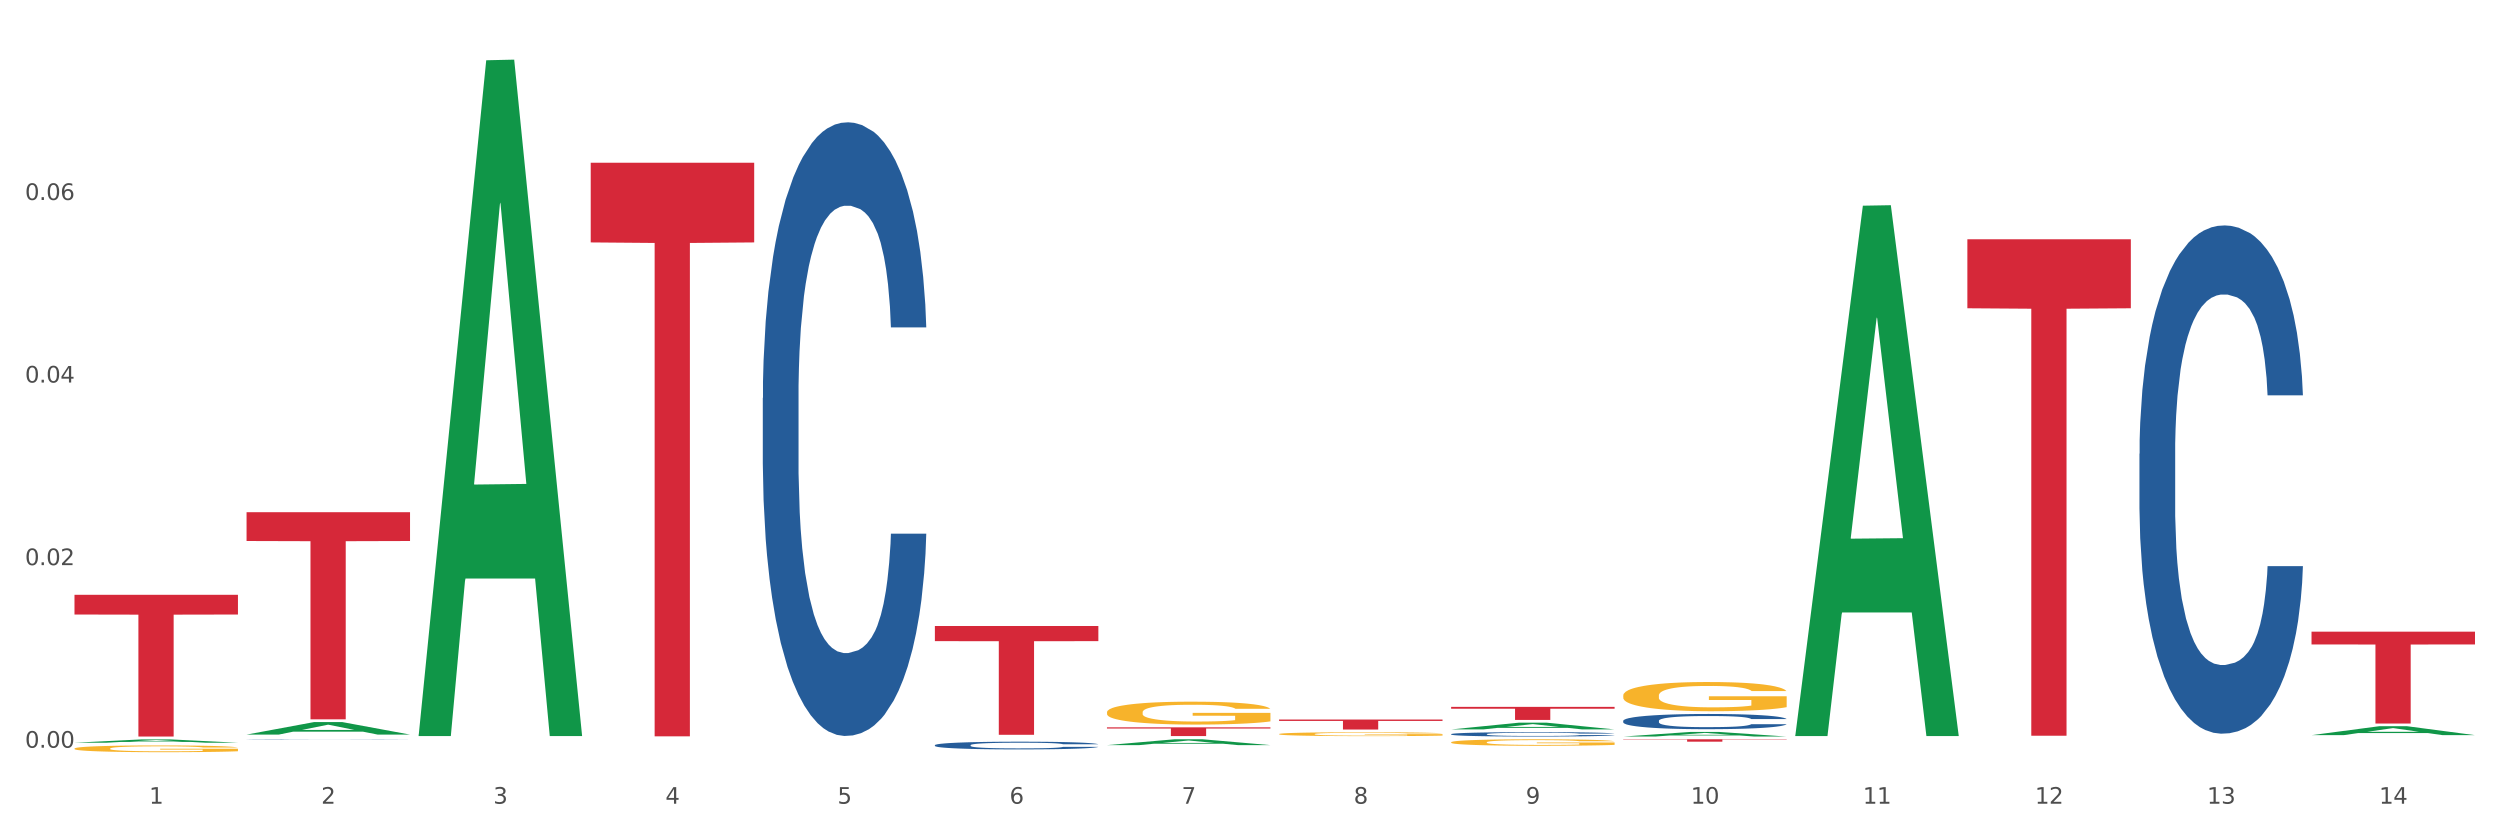 <?xml version="1.0" encoding="utf-8" standalone="no"?>
<!DOCTYPE svg PUBLIC "-//W3C//DTD SVG 1.1//EN"
  "http://www.w3.org/Graphics/SVG/1.1/DTD/svg11.dtd">
<svg xmlns:xlink="http://www.w3.org/1999/xlink" width="1080pt" height="360pt" viewBox="0 0 1080 360" xmlns="http://www.w3.org/2000/svg" version="1.1">
 <rect x="0" y="0" width="1080" height="360" fill="#333333" stroke="none"/>
 <defs>
  <style type="text/css">*{stroke-linejoin: round; stroke-linecap: butt}</style>
 </defs>
 <g id="figure_1">
  <g id="patch_1">
   <path d="M 0 360 
L 1080 360 
L 1080 0 
L 0 0 
z
" style="fill: #ffffff; stroke: #ffffff; stroke-linejoin: miter"/>
  </g>
  <g id="axes_1">
   <g id="matplotlib.axis_1">
    <g id="xtick_1">
     <g id="text_1">
      <!-- 1 -->
      <g style="fill: #4d4d4d" transform="translate(64.432 347.204) scale(0.096 -0.096)">
       <defs>
        <path id="DejaVuSans-31" d="M 794 531 
L 1825 531 
L 1825 4091 
L 703 3866 
L 703 4441 
L 1819 4666 
L 2450 4666 
L 2450 531 
L 3481 531 
L 3481 0 
L 794 0 
L 794 531 
z
" transform="scale(0.016)"/>
       </defs>
       <use xlink:href="#DejaVuSans-31"/>
      </g>
     </g>
    </g>
    <g id="xtick_2">
     <g id="text_2">
      <!-- 2 -->
      <g style="fill: #4d4d4d" transform="translate(138.771 347.204) scale(0.096 -0.096)">
       <defs>
        <path id="DejaVuSans-32" d="M 1228 531 
L 3431 531 
L 3431 0 
L 469 0 
L 469 531 
Q 828 903 1448 1529 
Q 2069 2156 2228 2338 
Q 2531 2678 2651 2914 
Q 2772 3150 2772 3378 
Q 2772 3750 2511 3984 
Q 2250 4219 1831 4219 
Q 1534 4219 1204 4116 
Q 875 4013 500 3803 
L 500 4441 
Q 881 4594 1212 4672 
Q 1544 4750 1819 4750 
Q 2544 4750 2975 4387 
Q 3406 4025 3406 3419 
Q 3406 3131 3298 2873 
Q 3191 2616 2906 2266 
Q 2828 2175 2409 1742 
Q 1991 1309 1228 531 
z
" transform="scale(0.016)"/>
       </defs>
       <use xlink:href="#DejaVuSans-32"/>
      </g>
     </g>
    </g>
    <g id="xtick_3">
     <g id="text_3">
      <!-- 3 -->
      <g style="fill: #4d4d4d" transform="translate(213.109 347.204) scale(0.096 -0.096)">
       <defs>
        <path id="DejaVuSans-33" d="M 2597 2516 
Q 3050 2419 3304 2112 
Q 3559 1806 3559 1356 
Q 3559 666 3084 287 
Q 2609 -91 1734 -91 
Q 1441 -91 1130 -33 
Q 819 25 488 141 
L 488 750 
Q 750 597 1062 519 
Q 1375 441 1716 441 
Q 2309 441 2620 675 
Q 2931 909 2931 1356 
Q 2931 1769 2642 2001 
Q 2353 2234 1838 2234 
L 1294 2234 
L 1294 2753 
L 1863 2753 
Q 2328 2753 2575 2939 
Q 2822 3125 2822 3475 
Q 2822 3834 2567 4026 
Q 2313 4219 1838 4219 
Q 1578 4219 1281 4162 
Q 984 4106 628 3988 
L 628 4550 
Q 988 4650 1302 4700 
Q 1616 4750 1894 4750 
Q 2613 4750 3031 4423 
Q 3450 4097 3450 3541 
Q 3450 3153 3228 2886 
Q 3006 2619 2597 2516 
z
" transform="scale(0.016)"/>
       </defs>
       <use xlink:href="#DejaVuSans-33"/>
      </g>
     </g>
    </g>
    <g id="xtick_4">
     <g id="text_4">
      <!-- 4 -->
      <g style="fill: #4d4d4d" transform="translate(287.448 347.204) scale(0.096 -0.096)">
       <defs>
        <path id="DejaVuSans-34" d="M 2419 4116 
L 825 1625 
L 2419 1625 
L 2419 4116 
z
M 2253 4666 
L 3047 4666 
L 3047 1625 
L 3713 1625 
L 3713 1100 
L 3047 1100 
L 3047 0 
L 2419 0 
L 2419 1100 
L 313 1100 
L 313 1709 
L 2253 4666 
z
" transform="scale(0.016)"/>
       </defs>
       <use xlink:href="#DejaVuSans-34"/>
      </g>
     </g>
    </g>
    <g id="xtick_5">
     <g id="text_5">
      <!-- 5 -->
      <g style="fill: #4d4d4d" transform="translate(361.787 347.204) scale(0.096 -0.096)">
       <defs>
        <path id="DejaVuSans-35" d="M 691 4666 
L 3169 4666 
L 3169 4134 
L 1269 4134 
L 1269 2991 
Q 1406 3038 1543 3061 
Q 1681 3084 1819 3084 
Q 2600 3084 3056 2656 
Q 3513 2228 3513 1497 
Q 3513 744 3044 326 
Q 2575 -91 1722 -91 
Q 1428 -91 1123 -41 
Q 819 9 494 109 
L 494 744 
Q 775 591 1075 516 
Q 1375 441 1709 441 
Q 2250 441 2565 725 
Q 2881 1009 2881 1497 
Q 2881 1984 2565 2268 
Q 2250 2553 1709 2553 
Q 1456 2553 1204 2497 
Q 953 2441 691 2322 
L 691 4666 
z
" transform="scale(0.016)"/>
       </defs>
       <use xlink:href="#DejaVuSans-35"/>
      </g>
     </g>
    </g>
    <g id="xtick_6">
     <g id="text_6">
      <!-- 6 -->
      <g style="fill: #4d4d4d" transform="translate(436.125 347.204) scale(0.096 -0.096)">
       <defs>
        <path id="DejaVuSans-36" d="M 2113 2584 
Q 1688 2584 1439 2293 
Q 1191 2003 1191 1497 
Q 1191 994 1439 701 
Q 1688 409 2113 409 
Q 2538 409 2786 701 
Q 3034 994 3034 1497 
Q 3034 2003 2786 2293 
Q 2538 2584 2113 2584 
z
M 3366 4563 
L 3366 3988 
Q 3128 4100 2886 4159 
Q 2644 4219 2406 4219 
Q 1781 4219 1451 3797 
Q 1122 3375 1075 2522 
Q 1259 2794 1537 2939 
Q 1816 3084 2150 3084 
Q 2853 3084 3261 2657 
Q 3669 2231 3669 1497 
Q 3669 778 3244 343 
Q 2819 -91 2113 -91 
Q 1303 -91 875 529 
Q 447 1150 447 2328 
Q 447 3434 972 4092 
Q 1497 4750 2381 4750 
Q 2619 4750 2861 4703 
Q 3103 4656 3366 4563 
z
" transform="scale(0.016)"/>
       </defs>
       <use xlink:href="#DejaVuSans-36"/>
      </g>
     </g>
    </g>
    <g id="xtick_7">
     <g id="text_7">
      <!-- 7 -->
      <g style="fill: #4d4d4d" transform="translate(510.464 347.204) scale(0.096 -0.096)">
       <defs>
        <path id="DejaVuSans-37" d="M 525 4666 
L 3525 4666 
L 3525 4397 
L 1831 0 
L 1172 0 
L 2766 4134 
L 525 4134 
L 525 4666 
z
" transform="scale(0.016)"/>
       </defs>
       <use xlink:href="#DejaVuSans-37"/>
      </g>
     </g>
    </g>
    <g id="xtick_8">
     <g id="text_8">
      <!-- 8 -->
      <g style="fill: #4d4d4d" transform="translate(584.803 347.204) scale(0.096 -0.096)">
       <defs>
        <path id="DejaVuSans-38" d="M 2034 2216 
Q 1584 2216 1326 1975 
Q 1069 1734 1069 1313 
Q 1069 891 1326 650 
Q 1584 409 2034 409 
Q 2484 409 2743 651 
Q 3003 894 3003 1313 
Q 3003 1734 2745 1975 
Q 2488 2216 2034 2216 
z
M 1403 2484 
Q 997 2584 770 2862 
Q 544 3141 544 3541 
Q 544 4100 942 4425 
Q 1341 4750 2034 4750 
Q 2731 4750 3128 4425 
Q 3525 4100 3525 3541 
Q 3525 3141 3298 2862 
Q 3072 2584 2669 2484 
Q 3125 2378 3379 2068 
Q 3634 1759 3634 1313 
Q 3634 634 3220 271 
Q 2806 -91 2034 -91 
Q 1263 -91 848 271 
Q 434 634 434 1313 
Q 434 1759 690 2068 
Q 947 2378 1403 2484 
z
M 1172 3481 
Q 1172 3119 1398 2916 
Q 1625 2713 2034 2713 
Q 2441 2713 2670 2916 
Q 2900 3119 2900 3481 
Q 2900 3844 2670 4047 
Q 2441 4250 2034 4250 
Q 1625 4250 1398 4047 
Q 1172 3844 1172 3481 
z
" transform="scale(0.016)"/>
       </defs>
       <use xlink:href="#DejaVuSans-38"/>
      </g>
     </g>
    </g>
    <g id="xtick_9">
     <g id="text_9">
      <!-- 9 -->
      <g style="fill: #4d4d4d" transform="translate(659.142 347.204) scale(0.096 -0.096)">
       <defs>
        <path id="DejaVuSans-39" d="M 703 97 
L 703 672 
Q 941 559 1184 500 
Q 1428 441 1663 441 
Q 2288 441 2617 861 
Q 2947 1281 2994 2138 
Q 2813 1869 2534 1725 
Q 2256 1581 1919 1581 
Q 1219 1581 811 2004 
Q 403 2428 403 3163 
Q 403 3881 828 4315 
Q 1253 4750 1959 4750 
Q 2769 4750 3195 4129 
Q 3622 3509 3622 2328 
Q 3622 1225 3098 567 
Q 2575 -91 1691 -91 
Q 1453 -91 1209 -44 
Q 966 3 703 97 
z
M 1959 2075 
Q 2384 2075 2632 2365 
Q 2881 2656 2881 3163 
Q 2881 3666 2632 3958 
Q 2384 4250 1959 4250 
Q 1534 4250 1286 3958 
Q 1038 3666 1038 3163 
Q 1038 2656 1286 2365 
Q 1534 2075 1959 2075 
z
" transform="scale(0.016)"/>
       </defs>
       <use xlink:href="#DejaVuSans-39"/>
      </g>
     </g>
    </g>
    <g id="xtick_10">
     <g id="text_10">
      <!-- 10 -->
      <g style="fill: #4d4d4d" transform="translate(730.426 347.204) scale(0.096 -0.096)">
       <defs>
        <path id="DejaVuSans-30" d="M 2034 4250 
Q 1547 4250 1301 3770 
Q 1056 3291 1056 2328 
Q 1056 1369 1301 889 
Q 1547 409 2034 409 
Q 2525 409 2770 889 
Q 3016 1369 3016 2328 
Q 3016 3291 2770 3770 
Q 2525 4250 2034 4250 
z
M 2034 4750 
Q 2819 4750 3233 4129 
Q 3647 3509 3647 2328 
Q 3647 1150 3233 529 
Q 2819 -91 2034 -91 
Q 1250 -91 836 529 
Q 422 1150 422 2328 
Q 422 3509 836 4129 
Q 1250 4750 2034 4750 
z
" transform="scale(0.016)"/>
       </defs>
       <use xlink:href="#DejaVuSans-31"/>
       <use xlink:href="#DejaVuSans-30" transform="translate(63.623 0)"/>
      </g>
     </g>
    </g>
    <g id="xtick_11">
     <g id="text_11">
      <!-- 11 -->
      <g style="fill: #4d4d4d" transform="translate(804.765 347.204) scale(0.096 -0.096)">
       <use xlink:href="#DejaVuSans-31"/>
       <use xlink:href="#DejaVuSans-31" transform="translate(63.623 0)"/>
      </g>
     </g>
    </g>
    <g id="xtick_12">
     <g id="text_12">
      <!-- 12 -->
      <g style="fill: #4d4d4d" transform="translate(879.104 347.204) scale(0.096 -0.096)">
       <use xlink:href="#DejaVuSans-31"/>
       <use xlink:href="#DejaVuSans-32" transform="translate(63.623 0)"/>
      </g>
     </g>
    </g>
    <g id="xtick_13">
     <g id="text_13">
      <!-- 13 -->
      <g style="fill: #4d4d4d" transform="translate(953.442 347.204) scale(0.096 -0.096)">
       <use xlink:href="#DejaVuSans-31"/>
       <use xlink:href="#DejaVuSans-33" transform="translate(63.623 0)"/>
      </g>
     </g>
    </g>
    <g id="xtick_14">
     <g id="text_14">
      <!-- 14 -->
      <g style="fill: #4d4d4d" transform="translate(1027.781 347.204) scale(0.096 -0.096)">
       <use xlink:href="#DejaVuSans-31"/>
       <use xlink:href="#DejaVuSans-34" transform="translate(63.623 0)"/>
      </g>
     </g>
    </g>
    <g id="xtick_15"/>
    <g id="xtick_16"/>
    <g id="xtick_17"/>
    <g id="xtick_18"/>
    <g id="xtick_19"/>
    <g id="xtick_20"/>
    <g id="xtick_21"/>
    <g id="xtick_22"/>
    <g id="xtick_23"/>
    <g id="xtick_24"/>
    <g id="xtick_25"/>
    <g id="xtick_26"/>
    <g id="xtick_27"/>
   </g>
   <g id="matplotlib.axis_2">
    <g id="ytick_1">
     <g id="text_15">
      <!-- 0.00 -->
      <g style="fill: #4d4d4d" transform="translate(10.8 323.013) scale(0.096 -0.096)">
       <defs>
        <path id="DejaVuSans-2e" d="M 684 794 
L 1344 794 
L 1344 0 
L 684 0 
L 684 794 
z
" transform="scale(0.016)"/>
       </defs>
       <use xlink:href="#DejaVuSans-30"/>
       <use xlink:href="#DejaVuSans-2e" transform="translate(63.623 0)"/>
       <use xlink:href="#DejaVuSans-30" transform="translate(95.41 0)"/>
       <use xlink:href="#DejaVuSans-30" transform="translate(159.033 0)"/>
      </g>
     </g>
    </g>
    <g id="ytick_2">
     <g id="text_16">
      <!-- 0.02 -->
      <g style="fill: #4d4d4d" transform="translate(10.8 244.139) scale(0.096 -0.096)">
       <use xlink:href="#DejaVuSans-30"/>
       <use xlink:href="#DejaVuSans-2e" transform="translate(63.623 0)"/>
       <use xlink:href="#DejaVuSans-30" transform="translate(95.41 0)"/>
       <use xlink:href="#DejaVuSans-32" transform="translate(159.033 0)"/>
      </g>
     </g>
    </g>
    <g id="ytick_3">
     <g id="text_17">
      <!-- 0.04 -->
      <g style="fill: #4d4d4d" transform="translate(10.8 165.265) scale(0.096 -0.096)">
       <use xlink:href="#DejaVuSans-30"/>
       <use xlink:href="#DejaVuSans-2e" transform="translate(63.623 0)"/>
       <use xlink:href="#DejaVuSans-30" transform="translate(95.41 0)"/>
       <use xlink:href="#DejaVuSans-34" transform="translate(159.033 0)"/>
      </g>
     </g>
    </g>
    <g id="ytick_4">
     <g id="text_18">
      <!-- 0.06 -->
      <g style="fill: #4d4d4d" transform="translate(10.8 86.391) scale(0.096 -0.096)">
       <use xlink:href="#DejaVuSans-30"/>
       <use xlink:href="#DejaVuSans-2e" transform="translate(63.623 0)"/>
       <use xlink:href="#DejaVuSans-30" transform="translate(95.41 0)"/>
       <use xlink:href="#DejaVuSans-36" transform="translate(159.033 0)"/>
      </g>
     </g>
    </g>
    <g id="ytick_5"/>
    <g id="ytick_6"/>
    <g id="ytick_7"/>
    <g id="ytick_8"/>
   </g>
   <g id="PolyCollection_1">
    <path d="M 32.175 320.85 
L 32.248 320.849 
L 61.37 319.408 
L 73.456 319.406 
L 102.797 320.853 
L 88.818 320.853 
L 82.484 320.516 
L 52.415 320.516 
L 52.197 320.521 
L 46.081 320.853 
L 32.175 320.853 
L 32.175 320.85 
L 56.201 320.315 
L 78.698 320.313 
L 67.559 319.715 
L 67.413 319.712 
L 67.267 319.716 
L 56.128 320.313 
L 56.201 320.315 
L 32.175 320.85 
z
" clip-path="url(#p7673d68286)" style="fill: #109648"/>
    <path d="M 626.885 320.665 
L 626.968 320.662 
L 626.968 320.57 
L 627.135 320.49 
L 627.969 320.298 
L 629.219 320.139 
L 630.136 320.054 
L 631.054 319.985 
L 632.138 319.915 
L 633.472 319.843 
L 635.89 319.738 
L 637.39 319.684 
L 639.225 319.628 
L 642.56 319.546 
L 644.978 319.499 
L 647.479 319.461 
L 651.565 319.415 
L 654.233 319.394 
L 657.068 319.379 
L 660.486 319.368 
L 663.071 319.366 
L 668.741 319.374 
L 673.577 319.397 
L 675.911 319.415 
L 678.913 319.446 
L 680.497 319.466 
L 683.082 319.507 
L 685.75 319.561 
L 687.584 319.607 
L 690.336 319.695 
L 692.42 319.782 
L 694.338 319.89 
L 695.339 319.964 
L 696.089 320.033 
L 696.756 320.113 
L 697.423 320.239 
L 682.415 320.239 
L 681.831 320.149 
L 680.914 320.064 
L 679.58 319.982 
L 678.413 319.931 
L 676.412 319.867 
L 674.577 319.825 
L 672.66 319.795 
L 670.325 319.769 
L 668.491 319.756 
L 665.906 319.746 
L 660.82 319.748 
L 657.401 319.769 
L 655.067 319.795 
L 653.566 319.818 
L 652.232 319.843 
L 650.731 319.879 
L 648.98 319.933 
L 647.729 319.982 
L 646.479 320.044 
L 645.478 320.105 
L 644.561 320.177 
L 643.811 320.254 
L 643.227 320.334 
L 642.727 320.431 
L 642.31 320.593 
L 642.31 320.945 
L 642.476 321.024 
L 642.893 321.13 
L 643.394 321.209 
L 644.227 321.304 
L 644.978 321.368 
L 646.395 321.461 
L 647.979 321.538 
L 649.23 321.587 
L 650.481 321.628 
L 652.649 321.684 
L 655.067 321.73 
L 657.151 321.759 
L 659.986 321.784 
L 661.904 321.795 
L 663.571 321.8 
L 667.657 321.8 
L 670.575 321.792 
L 673.827 321.774 
L 676.328 321.751 
L 678.413 321.723 
L 680.747 321.676 
L 682.248 321.633 
L 682.248 321.096 
L 663.905 321.094 
L 663.905 320.737 
L 697.506 320.737 
L 697.506 321.784 
L 696.089 321.838 
L 694.505 321.887 
L 692.837 321.931 
L 690.336 321.985 
L 687.334 322.036 
L 684.666 322.072 
L 681.831 322.103 
L 678.496 322.131 
L 674.16 322.157 
L 671.492 322.167 
L 668.157 322.175 
L 664.238 322.177 
L 660.82 322.172 
L 657.485 322.159 
L 653.983 322.136 
L 650.564 322.103 
L 647.979 322.069 
L 645.395 322.028 
L 642.643 321.974 
L 640.475 321.923 
L 638.808 321.877 
L 636.974 321.818 
L 634.972 321.741 
L 633.472 321.671 
L 632.138 321.599 
L 630.72 321.507 
L 629.72 321.427 
L 628.719 321.327 
L 628.135 321.253 
L 627.468 321.137 
L 626.968 320.976 
L 626.885 320.665 
z
" clip-path="url(#p7673d68286)" style="fill: #f7b32b"/>
    <path d="M 701.223 300.466 
L 701.307 300.454 
L 701.307 300.039 
L 701.474 299.681 
L 702.307 298.817 
L 703.558 298.102 
L 704.475 297.721 
L 705.392 297.41 
L 706.476 297.098 
L 707.81 296.775 
L 710.228 296.303 
L 711.729 296.06 
L 713.563 295.807 
L 716.899 295.438 
L 719.317 295.23 
L 721.818 295.057 
L 725.903 294.85 
L 728.572 294.757 
L 731.406 294.688 
L 734.825 294.642 
L 737.41 294.63 
L 743.08 294.665 
L 747.915 294.769 
L 750.25 294.85 
L 753.252 294.988 
L 754.836 295.08 
L 757.421 295.265 
L 760.089 295.507 
L 761.923 295.714 
L 764.675 296.107 
L 766.759 296.499 
L 768.677 296.983 
L 769.677 297.317 
L 770.428 297.629 
L 771.095 297.986 
L 771.762 298.551 
L 756.754 298.551 
L 756.17 298.148 
L 755.253 297.767 
L 753.919 297.398 
L 752.751 297.167 
L 750.75 296.879 
L 748.916 296.695 
L 746.998 296.556 
L 744.664 296.441 
L 742.829 296.383 
L 740.245 296.337 
L 735.159 296.349 
L 731.74 296.441 
L 729.405 296.556 
L 727.905 296.66 
L 726.571 296.775 
L 725.07 296.937 
L 723.319 297.179 
L 722.068 297.398 
L 720.817 297.675 
L 719.817 297.952 
L 718.9 298.275 
L 718.149 298.62 
L 717.566 298.978 
L 717.065 299.416 
L 716.648 300.143 
L 716.648 301.723 
L 716.815 302.08 
L 717.232 302.553 
L 717.732 302.91 
L 718.566 303.337 
L 719.317 303.625 
L 720.734 304.04 
L 722.318 304.386 
L 723.569 304.606 
L 724.82 304.79 
L 726.987 305.044 
L 729.405 305.251 
L 731.49 305.378 
L 734.325 305.493 
L 736.242 305.54 
L 737.91 305.563 
L 741.996 305.563 
L 744.914 305.528 
L 748.166 305.447 
L 750.667 305.344 
L 752.751 305.217 
L 755.086 305.009 
L 756.587 304.813 
L 756.587 302.403 
L 738.244 302.391 
L 738.244 300.788 
L 771.845 300.788 
L 771.845 305.493 
L 770.428 305.736 
L 768.844 305.955 
L 767.176 306.151 
L 764.675 306.393 
L 761.673 306.624 
L 759.005 306.785 
L 756.17 306.923 
L 752.835 307.05 
L 748.499 307.166 
L 745.831 307.212 
L 742.496 307.246 
L 738.577 307.258 
L 735.159 307.235 
L 731.823 307.177 
L 728.321 307.073 
L 724.903 306.923 
L 722.318 306.773 
L 719.733 306.589 
L 716.982 306.347 
L 714.814 306.116 
L 713.147 305.909 
L 711.312 305.643 
L 709.311 305.297 
L 707.81 304.986 
L 706.476 304.663 
L 705.059 304.248 
L 704.058 303.891 
L 703.058 303.441 
L 702.474 303.106 
L 701.807 302.587 
L 701.307 301.861 
L 701.223 300.466 
z
" clip-path="url(#p7673d68286)" style="fill: #f7b32b"/>
    <path d="M 32.175 256.963 
L 102.797 256.963 
L 102.797 265.471 
L 75.017 265.529 
L 75.017 318.191 
L 59.788 318.191 
L 59.788 265.529 
L 32.175 265.471 
L 32.175 257.02 
L 32.175 256.963 
z
" clip-path="url(#p7673d68286)" style="fill: #d62839"/>
    <path d="M 106.514 221.28 
L 177.135 221.28 
L 177.135 233.714 
L 149.355 233.798 
L 149.355 310.751 
L 134.126 310.751 
L 134.126 233.798 
L 106.514 233.714 
L 106.514 221.364 
L 106.514 221.28 
z
" clip-path="url(#p7673d68286)" style="fill: #d62839"/>
    <path d="M 255.191 70.287 
L 325.813 70.287 
L 325.813 104.725 
L 298.033 104.958 
L 298.033 318.102 
L 282.804 318.102 
L 282.804 104.958 
L 255.191 104.725 
L 255.191 70.52 
L 255.191 70.287 
z
" clip-path="url(#p7673d68286)" style="fill: #d62839"/>
    <path d="M 478.207 314.195 
L 548.829 314.195 
L 548.829 314.723 
L 521.049 314.726 
L 521.049 317.994 
L 505.82 317.994 
L 505.82 314.726 
L 478.207 314.723 
L 478.207 314.198 
L 478.207 314.195 
z
" clip-path="url(#p7673d68286)" style="fill: #d62839"/>
    <path d="M 552.546 310.849 
L 623.168 310.849 
L 623.168 311.448 
L 595.388 311.452 
L 595.388 315.155 
L 580.159 315.155 
L 580.159 311.452 
L 552.546 311.448 
L 552.546 310.853 
L 552.546 310.849 
z
" clip-path="url(#p7673d68286)" style="fill: #d62839"/>
    <path d="M 626.885 305.379 
L 697.506 305.379 
L 697.506 306.164 
L 669.726 306.169 
L 669.726 311.025 
L 654.497 311.025 
L 654.497 306.169 
L 626.885 306.164 
L 626.885 305.384 
L 626.885 305.379 
z
" clip-path="url(#p7673d68286)" style="fill: #d62839"/>
    <path d="M 552.546 317.106 
L 552.629 317.105 
L 552.629 317.049 
L 552.796 317.002 
L 553.63 316.887 
L 554.881 316.791 
L 555.798 316.741 
L 556.715 316.699 
L 557.799 316.658 
L 559.133 316.615 
L 561.551 316.552 
L 563.052 316.52 
L 564.886 316.486 
L 568.221 316.437 
L 570.639 316.409 
L 573.141 316.386 
L 577.226 316.358 
L 579.894 316.346 
L 582.729 316.337 
L 586.148 316.331 
L 588.732 316.329 
L 594.402 316.334 
L 599.238 316.348 
L 601.573 316.358 
L 604.574 316.377 
L 606.158 316.389 
L 608.743 316.414 
L 611.411 316.446 
L 613.246 316.474 
L 615.997 316.526 
L 618.082 316.578 
L 619.999 316.642 
L 621 316.687 
L 621.75 316.728 
L 622.417 316.776 
L 623.084 316.851 
L 608.076 316.851 
L 607.493 316.797 
L 606.575 316.747 
L 605.241 316.698 
L 604.074 316.667 
L 602.073 316.629 
L 600.239 316.604 
L 598.321 316.586 
L 595.986 316.57 
L 594.152 316.563 
L 591.567 316.556 
L 586.481 316.558 
L 583.063 316.57 
L 580.728 316.586 
L 579.227 316.599 
L 577.893 316.615 
L 576.392 316.636 
L 574.641 316.669 
L 573.391 316.698 
L 572.14 316.735 
L 571.139 316.771 
L 570.222 316.814 
L 569.472 316.86 
L 568.888 316.908 
L 568.388 316.966 
L 567.971 317.063 
L 567.971 317.273 
L 568.138 317.321 
L 568.555 317.384 
L 569.055 317.431 
L 569.889 317.488 
L 570.639 317.527 
L 572.057 317.582 
L 573.641 317.628 
L 574.891 317.657 
L 576.142 317.682 
L 578.31 317.715 
L 580.728 317.743 
L 582.812 317.76 
L 585.647 317.775 
L 587.565 317.781 
L 589.233 317.785 
L 593.318 317.785 
L 596.236 317.78 
L 599.488 317.769 
L 601.99 317.755 
L 604.074 317.738 
L 606.409 317.711 
L 607.909 317.685 
L 607.909 317.364 
L 589.566 317.362 
L 589.566 317.149 
L 623.168 317.149 
L 623.168 317.775 
L 621.75 317.808 
L 620.166 317.837 
L 618.499 317.863 
L 615.997 317.895 
L 612.996 317.926 
L 610.327 317.947 
L 607.493 317.966 
L 604.157 317.983 
L 599.822 317.998 
L 597.154 318.004 
L 593.818 318.009 
L 589.9 318.01 
L 586.481 318.007 
L 583.146 317.999 
L 579.644 317.986 
L 576.226 317.966 
L 573.641 317.946 
L 571.056 317.921 
L 568.305 317.889 
L 566.137 317.858 
L 564.469 317.831 
L 562.635 317.795 
L 560.634 317.749 
L 559.133 317.708 
L 557.799 317.665 
L 556.381 317.61 
L 555.381 317.562 
L 554.38 317.502 
L 553.797 317.458 
L 553.13 317.388 
L 552.629 317.292 
L 552.546 317.106 
z
" clip-path="url(#p7673d68286)" style="fill: #f7b32b"/>
    <path d="M 701.223 319.366 
L 771.845 319.366 
L 771.845 319.511 
L 744.065 319.511 
L 744.065 320.406 
L 728.836 320.406 
L 728.836 319.511 
L 701.223 319.511 
L 701.223 319.367 
L 701.223 319.366 
z
" clip-path="url(#p7673d68286)" style="fill: #d62839"/>
    <path d="M 998.578 272.884 
L 1069.2 272.884 
L 1069.2 278.397 
L 1041.42 278.434 
L 1041.42 312.553 
L 1026.191 312.553 
L 1026.191 278.434 
L 998.578 278.397 
L 998.578 272.922 
L 998.578 272.884 
z
" clip-path="url(#p7673d68286)" style="fill: #d62839"/>
    <path d="M 32.175 323.378 
L 32.258 323.375 
L 32.258 323.279 
L 32.425 323.196 
L 33.259 322.996 
L 34.51 322.83 
L 35.427 322.742 
L 36.344 322.67 
L 37.428 322.598 
L 38.762 322.523 
L 41.18 322.414 
L 42.681 322.358 
L 44.515 322.299 
L 47.85 322.214 
L 50.268 322.166 
L 52.77 322.126 
L 56.855 322.078 
L 59.523 322.056 
L 62.358 322.04 
L 65.777 322.03 
L 68.361 322.027 
L 74.031 322.035 
L 78.867 322.059 
L 81.202 322.078 
L 84.203 322.11 
L 85.788 322.131 
L 88.372 322.174 
L 91.04 322.23 
L 92.875 322.278 
L 95.626 322.369 
L 97.711 322.459 
L 99.628 322.571 
L 100.629 322.649 
L 101.379 322.721 
L 102.046 322.804 
L 102.713 322.934 
L 87.705 322.934 
L 87.122 322.841 
L 86.204 322.753 
L 84.87 322.668 
L 83.703 322.614 
L 81.702 322.547 
L 79.868 322.505 
L 77.95 322.473 
L 75.615 322.446 
L 73.781 322.433 
L 71.196 322.422 
L 66.11 322.425 
L 62.692 322.446 
L 60.357 322.473 
L 58.856 322.497 
L 57.522 322.523 
L 56.021 322.561 
L 54.27 322.617 
L 53.02 322.668 
L 51.769 322.732 
L 50.768 322.796 
L 49.851 322.87 
L 49.101 322.95 
L 48.517 323.033 
L 48.017 323.135 
L 47.6 323.303 
L 47.6 323.668 
L 47.767 323.751 
L 48.184 323.861 
L 48.684 323.943 
L 49.518 324.042 
L 50.268 324.109 
L 51.686 324.205 
L 53.27 324.285 
L 54.52 324.336 
L 55.771 324.378 
L 57.939 324.437 
L 60.357 324.485 
L 62.441 324.514 
L 65.276 324.541 
L 67.194 324.552 
L 68.862 324.557 
L 72.947 324.557 
L 75.865 324.549 
L 79.117 324.53 
L 81.619 324.506 
L 83.703 324.477 
L 86.038 324.429 
L 87.538 324.384 
L 87.538 323.826 
L 69.195 323.823 
L 69.195 323.452 
L 102.797 323.452 
L 102.797 324.541 
L 101.379 324.597 
L 99.795 324.648 
L 98.128 324.693 
L 95.626 324.749 
L 92.625 324.803 
L 89.956 324.84 
L 87.122 324.872 
L 83.786 324.901 
L 79.451 324.928 
L 76.783 324.939 
L 73.447 324.947 
L 69.529 324.95 
L 66.11 324.944 
L 62.775 324.931 
L 59.273 324.907 
L 55.855 324.872 
L 53.27 324.837 
L 50.685 324.795 
L 47.934 324.739 
L 45.766 324.685 
L 44.098 324.637 
L 42.264 324.576 
L 40.263 324.496 
L 38.762 324.424 
L 37.428 324.349 
L 36.01 324.253 
L 35.01 324.17 
L 34.009 324.066 
L 33.426 323.989 
L 32.759 323.869 
L 32.258 323.7 
L 32.175 323.378 
z
" clip-path="url(#p7673d68286)" style="fill: #f7b32b"/>
    <path d="M 924.24 196.041 
L 924.323 195.84 
L 924.323 190.225 
L 924.573 182.605 
L 925.492 168.568 
L 926.66 157.94 
L 928.664 145.508 
L 929.749 140.294 
L 931.168 134.479 
L 934.09 125.054 
L 937.429 117.033 
L 939.766 112.621 
L 941.519 109.814 
L 945.443 104.8 
L 947.697 102.595 
L 950.034 100.79 
L 952.037 99.587 
L 955.377 98.183 
L 958.048 97.581 
L 961.136 97.381 
L 963.724 97.581 
L 967.147 98.384 
L 972.155 100.79 
L 974.075 102.194 
L 976.663 104.6 
L 979.335 107.808 
L 981.505 111.017 
L 984.009 115.629 
L 986.597 121.645 
L 989.101 129.265 
L 990.854 136.283 
L 992.273 143.703 
L 993.526 152.727 
L 994.444 162.552 
L 994.861 170.774 
L 979.585 170.774 
L 979.168 163.355 
L 978.333 155.333 
L 977.498 149.919 
L 976.58 145.508 
L 975.161 140.494 
L 973.908 137.286 
L 971.822 133.476 
L 969.902 131.07 
L 968.316 129.666 
L 966.396 128.463 
L 962.305 127.26 
L 959.383 127.26 
L 957.547 127.661 
L 955.293 128.663 
L 953.373 130.067 
L 951.119 132.473 
L 949.366 135.08 
L 947.613 138.489 
L 946.611 140.895 
L 945.109 145.307 
L 944.107 148.917 
L 942.771 155.133 
L 942.02 159.544 
L 940.685 170.975 
L 940.1 179.397 
L 939.85 185.212 
L 939.683 191.629 
L 939.683 222.911 
L 940.184 236.948 
L 940.601 242.964 
L 941.269 249.782 
L 942.521 258.605 
L 944.358 267.228 
L 946.278 273.444 
L 947.864 277.254 
L 949.366 280.062 
L 950.869 282.267 
L 952.705 284.273 
L 954.208 285.476 
L 956.462 286.679 
L 959.133 287.281 
L 961.22 287.281 
L 965.477 286.278 
L 967.397 285.275 
L 969.234 283.872 
L 971.237 281.666 
L 972.823 279.26 
L 973.742 277.455 
L 975.244 273.645 
L 976.413 269.634 
L 977.415 265.022 
L 978.082 261.012 
L 978.834 254.996 
L 979.418 248.178 
L 979.585 244.568 
L 994.861 244.568 
L 994.527 251.787 
L 993.943 258.806 
L 992.774 268.231 
L 991.856 273.645 
L 990.437 280.262 
L 988.934 285.877 
L 986.847 292.093 
L 984.927 296.705 
L 982.924 300.716 
L 980.754 304.326 
L 976.83 309.339 
L 975.411 310.742 
L 972.406 313.149 
L 970.069 314.552 
L 966.646 315.956 
L 963.14 316.758 
L 959.467 316.959 
L 956.211 316.558 
L 952.622 315.355 
L 950.368 314.151 
L 947.864 312.347 
L 944.942 309.539 
L 942.187 306.13 
L 939.599 302.12 
L 937.178 297.508 
L 934.925 292.294 
L 932.003 283.671 
L 929.832 275.249 
L 928.246 267.428 
L 927.161 260.811 
L 926.076 252.389 
L 925.492 246.574 
L 924.573 232.537 
L 924.24 219.502 
L 924.24 196.041 
z
" clip-path="url(#p7673d68286)" style="fill: #255c99"/>
    <path d="M 701.223 311.388 
L 701.307 311.382 
L 701.307 311.214 
L 701.557 310.985 
L 702.476 310.565 
L 703.644 310.247 
L 705.648 309.874 
L 706.733 309.718 
L 708.152 309.544 
L 711.074 309.261 
L 714.413 309.021 
L 716.75 308.889 
L 718.503 308.805 
L 722.427 308.655 
L 724.681 308.588 
L 727.018 308.534 
L 729.021 308.498 
L 732.36 308.456 
L 735.032 308.438 
L 738.12 308.432 
L 740.708 308.438 
L 744.131 308.462 
L 749.139 308.534 
L 751.059 308.576 
L 753.647 308.649 
L 756.318 308.745 
L 758.489 308.841 
L 760.993 308.979 
L 763.581 309.159 
L 766.085 309.387 
L 767.838 309.598 
L 769.257 309.82 
L 770.51 310.09 
L 771.428 310.385 
L 771.845 310.631 
L 756.569 310.631 
L 756.151 310.409 
L 755.317 310.168 
L 754.482 310.006 
L 753.564 309.874 
L 752.145 309.724 
L 750.892 309.628 
L 748.805 309.514 
L 746.885 309.442 
L 745.299 309.399 
L 743.379 309.363 
L 739.289 309.327 
L 736.367 309.327 
L 734.531 309.339 
L 732.277 309.369 
L 730.357 309.411 
L 728.103 309.484 
L 726.35 309.562 
L 724.597 309.664 
L 723.595 309.736 
L 722.093 309.868 
L 721.091 309.976 
L 719.755 310.162 
L 719.004 310.295 
L 717.668 310.637 
L 717.084 310.889 
L 716.834 311.064 
L 716.667 311.256 
L 716.667 312.193 
L 717.168 312.614 
L 717.585 312.794 
L 718.253 312.998 
L 719.505 313.262 
L 721.341 313.521 
L 723.261 313.707 
L 724.847 313.821 
L 726.35 313.905 
L 727.853 313.971 
L 729.689 314.031 
L 731.192 314.067 
L 733.446 314.103 
L 736.117 314.121 
L 738.204 314.121 
L 742.461 314.091 
L 744.381 314.061 
L 746.218 314.019 
L 748.221 313.953 
L 749.807 313.881 
L 750.725 313.827 
L 752.228 313.713 
L 753.397 313.593 
L 754.398 313.455 
L 755.066 313.334 
L 755.818 313.154 
L 756.402 312.95 
L 756.569 312.842 
L 771.845 312.842 
L 771.511 313.058 
L 770.927 313.268 
L 769.758 313.551 
L 768.84 313.713 
L 767.421 313.911 
L 765.918 314.079 
L 763.831 314.266 
L 761.911 314.404 
L 759.908 314.524 
L 757.738 314.632 
L 753.814 314.782 
L 752.395 314.824 
L 749.39 314.896 
L 747.052 314.938 
L 743.63 314.981 
L 740.124 315.005 
L 736.451 315.011 
L 733.195 314.999 
L 729.606 314.962 
L 727.352 314.926 
L 724.847 314.872 
L 721.926 314.788 
L 719.171 314.686 
L 716.583 314.566 
L 714.162 314.428 
L 711.908 314.272 
L 708.987 314.013 
L 706.816 313.761 
L 705.23 313.527 
L 704.145 313.328 
L 703.06 313.076 
L 702.476 312.902 
L 701.557 312.481 
L 701.223 312.091 
L 701.223 311.388 
z
" clip-path="url(#p7673d68286)" style="fill: #255c99"/>
    <path d="M 626.885 317.142 
L 626.968 317.14 
L 626.968 317.091 
L 627.219 317.025 
L 628.137 316.903 
L 629.306 316.811 
L 631.309 316.703 
L 632.394 316.658 
L 633.813 316.608 
L 636.735 316.526 
L 640.074 316.456 
L 642.411 316.418 
L 644.164 316.393 
L 648.088 316.35 
L 650.342 316.331 
L 652.679 316.315 
L 654.683 316.305 
L 658.022 316.293 
L 660.693 316.287 
L 663.782 316.286 
L 666.369 316.287 
L 669.792 316.294 
L 674.801 316.315 
L 676.721 316.327 
L 679.308 316.348 
L 681.98 316.376 
L 684.15 316.404 
L 686.654 316.444 
L 689.242 316.496 
L 691.747 316.562 
L 693.5 316.623 
L 694.919 316.688 
L 696.171 316.766 
L 697.089 316.851 
L 697.506 316.923 
L 682.23 316.923 
L 681.813 316.858 
L 680.978 316.789 
L 680.143 316.742 
L 679.225 316.703 
L 677.806 316.66 
L 676.554 316.632 
L 674.467 316.599 
L 672.547 316.578 
L 670.961 316.566 
L 669.041 316.555 
L 664.95 316.545 
L 662.029 316.545 
L 660.192 316.548 
L 657.938 316.557 
L 656.018 316.569 
L 653.764 316.59 
L 652.011 316.613 
L 650.258 316.642 
L 649.257 316.663 
L 647.754 316.702 
L 646.752 316.733 
L 645.417 316.787 
L 644.665 316.825 
L 643.33 316.924 
L 642.745 316.997 
L 642.495 317.048 
L 642.328 317.104 
L 642.328 317.375 
L 642.829 317.497 
L 643.246 317.549 
L 643.914 317.608 
L 645.166 317.685 
L 647.003 317.76 
L 648.923 317.814 
L 650.509 317.847 
L 652.011 317.871 
L 653.514 317.89 
L 655.35 317.908 
L 656.853 317.918 
L 659.107 317.929 
L 661.778 317.934 
L 663.865 317.934 
L 668.122 317.925 
L 670.042 317.916 
L 671.879 317.904 
L 673.882 317.885 
L 675.468 317.864 
L 676.387 317.849 
L 677.889 317.816 
L 679.058 317.781 
L 680.06 317.741 
L 680.728 317.706 
L 681.479 317.654 
L 682.063 317.594 
L 682.23 317.563 
L 697.506 317.563 
L 697.173 317.626 
L 696.588 317.687 
L 695.42 317.769 
L 694.501 317.816 
L 693.082 317.873 
L 691.58 317.922 
L 689.493 317.976 
L 687.573 318.016 
L 685.569 318.051 
L 683.399 318.082 
L 679.475 318.125 
L 678.056 318.138 
L 675.051 318.158 
L 672.714 318.171 
L 669.291 318.183 
L 665.785 318.19 
L 662.112 318.191 
L 658.856 318.188 
L 655.267 318.178 
L 653.013 318.167 
L 650.509 318.151 
L 647.587 318.127 
L 644.832 318.097 
L 642.244 318.063 
L 639.824 318.023 
L 637.57 317.977 
L 634.648 317.903 
L 632.478 317.829 
L 630.892 317.762 
L 629.806 317.704 
L 628.721 317.631 
L 628.137 317.581 
L 627.219 317.459 
L 626.885 317.346 
L 626.885 317.142 
z
" clip-path="url(#p7673d68286)" style="fill: #255c99"/>
    <path d="M 403.869 321.907 
L 403.952 321.904 
L 403.952 321.819 
L 404.202 321.703 
L 405.121 321.49 
L 406.289 321.328 
L 408.293 321.139 
L 409.378 321.06 
L 410.797 320.971 
L 413.719 320.828 
L 417.058 320.706 
L 419.395 320.639 
L 421.148 320.597 
L 425.072 320.52 
L 427.326 320.487 
L 429.663 320.459 
L 431.666 320.441 
L 435.006 320.42 
L 437.677 320.411 
L 440.766 320.408 
L 443.353 320.411 
L 446.776 320.423 
L 451.785 320.459 
L 453.704 320.481 
L 456.292 320.517 
L 458.964 320.566 
L 461.134 320.615 
L 463.638 320.685 
L 466.226 320.776 
L 468.73 320.892 
L 470.483 320.999 
L 471.903 321.112 
L 473.155 321.249 
L 474.073 321.398 
L 474.49 321.523 
L 459.214 321.523 
L 458.797 321.41 
L 457.962 321.288 
L 457.127 321.206 
L 456.209 321.139 
L 454.79 321.063 
L 453.538 321.014 
L 451.451 320.956 
L 449.531 320.92 
L 447.945 320.898 
L 446.025 320.88 
L 441.934 320.862 
L 439.012 320.862 
L 437.176 320.868 
L 434.922 320.883 
L 433.002 320.904 
L 430.748 320.941 
L 428.995 320.981 
L 427.242 321.032 
L 426.24 321.069 
L 424.738 321.136 
L 423.736 321.191 
L 422.401 321.285 
L 421.649 321.352 
L 420.314 321.526 
L 419.729 321.654 
L 419.479 321.742 
L 419.312 321.84 
L 419.312 322.315 
L 419.813 322.529 
L 420.23 322.62 
L 420.898 322.724 
L 422.15 322.858 
L 423.987 322.989 
L 425.907 323.083 
L 427.493 323.141 
L 428.995 323.184 
L 430.498 323.217 
L 432.334 323.248 
L 433.837 323.266 
L 436.091 323.284 
L 438.762 323.294 
L 440.849 323.294 
L 445.106 323.278 
L 447.026 323.263 
L 448.863 323.242 
L 450.866 323.208 
L 452.452 323.172 
L 453.371 323.144 
L 454.873 323.086 
L 456.042 323.025 
L 457.044 322.955 
L 457.711 322.894 
L 458.463 322.803 
L 459.047 322.699 
L 459.214 322.644 
L 474.49 322.644 
L 474.156 322.754 
L 473.572 322.861 
L 472.403 323.004 
L 471.485 323.086 
L 470.066 323.187 
L 468.563 323.272 
L 466.477 323.367 
L 464.557 323.437 
L 462.553 323.498 
L 460.383 323.553 
L 456.459 323.629 
L 455.04 323.65 
L 452.035 323.687 
L 449.698 323.708 
L 446.275 323.729 
L 442.769 323.742 
L 439.096 323.745 
L 435.84 323.739 
L 432.251 323.72 
L 429.997 323.702 
L 427.493 323.675 
L 424.571 323.632 
L 421.816 323.58 
L 419.228 323.519 
L 416.808 323.449 
L 414.554 323.37 
L 411.632 323.239 
L 409.462 323.111 
L 407.875 322.992 
L 406.79 322.891 
L 405.705 322.763 
L 405.121 322.675 
L 404.202 322.462 
L 403.869 322.264 
L 403.869 321.907 
z
" clip-path="url(#p7673d68286)" style="fill: #255c99"/>
    <path d="M 329.53 171.95 
L 329.613 171.708 
L 329.613 164.929 
L 329.864 155.729 
L 330.782 138.781 
L 331.951 125.949 
L 333.954 110.939 
L 335.039 104.644 
L 336.458 97.622 
L 339.38 86.243 
L 342.719 76.559 
L 345.057 71.232 
L 346.81 67.843 
L 350.733 61.79 
L 352.987 59.127 
L 355.324 56.948 
L 357.328 55.495 
L 360.667 53.8 
L 363.338 53.074 
L 366.427 52.832 
L 369.015 53.074 
L 372.437 54.043 
L 377.446 56.948 
L 379.366 58.643 
L 381.954 61.548 
L 384.625 65.422 
L 386.795 69.296 
L 389.3 74.864 
L 391.887 82.127 
L 394.392 91.328 
L 396.145 99.801 
L 397.564 108.76 
L 398.816 119.655 
L 399.734 131.518 
L 400.152 141.444 
L 384.875 141.444 
L 384.458 132.486 
L 383.623 122.802 
L 382.788 116.265 
L 381.87 110.939 
L 380.451 104.886 
L 379.199 101.012 
L 377.112 96.412 
L 375.192 93.507 
L 373.606 91.812 
L 371.686 90.359 
L 367.595 88.906 
L 364.674 88.906 
L 362.837 89.391 
L 360.583 90.601 
L 358.663 92.296 
L 356.41 95.201 
L 354.656 98.349 
L 352.903 102.465 
L 351.902 105.37 
L 350.399 110.696 
L 349.397 115.054 
L 348.062 122.56 
L 347.31 127.886 
L 345.975 141.687 
L 345.391 151.855 
L 345.14 158.876 
L 344.973 166.624 
L 344.973 204.393 
L 345.474 221.341 
L 345.891 228.604 
L 346.559 236.836 
L 347.811 247.489 
L 349.648 257.9 
L 351.568 265.405 
L 353.154 270.005 
L 354.656 273.395 
L 356.159 276.058 
L 357.996 278.479 
L 359.498 279.932 
L 361.752 281.384 
L 364.423 282.111 
L 366.51 282.111 
L 370.768 280.9 
L 372.688 279.69 
L 374.524 277.995 
L 376.528 275.332 
L 378.114 272.426 
L 379.032 270.247 
L 380.534 265.647 
L 381.703 260.805 
L 382.705 255.236 
L 383.373 250.394 
L 384.124 243.131 
L 384.708 234.899 
L 384.875 230.541 
L 400.152 230.541 
L 399.818 239.257 
L 399.233 247.731 
L 398.065 259.11 
L 397.146 265.647 
L 395.727 273.637 
L 394.225 280.416 
L 392.138 287.921 
L 390.218 293.49 
L 388.214 298.332 
L 386.044 302.69 
L 382.121 308.743 
L 380.701 310.438 
L 377.696 313.343 
L 375.359 315.038 
L 371.936 316.733 
L 368.43 317.701 
L 364.757 317.943 
L 361.502 317.459 
L 357.912 316.006 
L 355.658 314.554 
L 353.154 312.375 
L 350.232 308.985 
L 347.477 304.869 
L 344.89 300.027 
L 342.469 294.458 
L 340.215 288.164 
L 337.293 277.753 
L 335.123 267.584 
L 333.537 258.142 
L 332.452 250.152 
L 331.366 239.984 
L 330.782 232.962 
L 329.864 216.015 
L 329.53 200.277 
L 329.53 171.95 
z
" clip-path="url(#p7673d68286)" style="fill: #255c99"/>
    <path d="M 106.514 319.433 
L 106.597 319.433 
L 106.597 319.429 
L 106.848 319.424 
L 107.766 319.415 
L 108.935 319.407 
L 110.938 319.399 
L 112.023 319.395 
L 113.442 319.391 
L 116.364 319.385 
L 119.703 319.379 
L 122.04 319.376 
L 123.794 319.374 
L 127.717 319.371 
L 129.971 319.369 
L 132.308 319.368 
L 134.312 319.367 
L 137.651 319.366 
L 140.322 319.366 
L 143.411 319.366 
L 145.998 319.366 
L 149.421 319.367 
L 154.43 319.368 
L 156.35 319.369 
L 158.937 319.371 
L 161.609 319.373 
L 163.779 319.375 
L 166.283 319.378 
L 168.871 319.383 
L 171.376 319.388 
L 173.129 319.393 
L 174.548 319.398 
L 175.8 319.404 
L 176.718 319.41 
L 177.135 319.416 
L 161.859 319.416 
L 161.442 319.411 
L 160.607 319.406 
L 159.772 319.402 
L 158.854 319.399 
L 157.435 319.395 
L 156.183 319.393 
L 154.096 319.391 
L 152.176 319.389 
L 150.59 319.388 
L 148.67 319.387 
L 144.579 319.386 
L 141.658 319.386 
L 139.821 319.387 
L 137.567 319.387 
L 135.647 319.388 
L 133.393 319.39 
L 131.64 319.392 
L 129.887 319.394 
L 128.886 319.396 
L 127.383 319.399 
L 126.381 319.401 
L 125.046 319.405 
L 124.294 319.408 
L 122.959 319.416 
L 122.374 319.422 
L 122.124 319.426 
L 121.957 319.43 
L 121.957 319.452 
L 122.458 319.461 
L 122.875 319.465 
L 123.543 319.47 
L 124.795 319.476 
L 126.632 319.482 
L 128.552 319.486 
L 130.138 319.489 
L 131.64 319.491 
L 133.143 319.492 
L 134.979 319.494 
L 136.482 319.495 
L 138.736 319.495 
L 141.407 319.496 
L 143.494 319.496 
L 147.751 319.495 
L 149.671 319.494 
L 151.508 319.493 
L 153.511 319.492 
L 155.097 319.49 
L 156.016 319.489 
L 157.518 319.486 
L 158.687 319.484 
L 159.689 319.481 
L 160.357 319.478 
L 161.108 319.474 
L 161.692 319.469 
L 161.859 319.467 
L 177.135 319.467 
L 176.802 319.471 
L 176.217 319.476 
L 175.049 319.483 
L 174.13 319.486 
L 172.711 319.491 
L 171.209 319.495 
L 169.122 319.499 
L 167.202 319.502 
L 165.198 319.505 
L 163.028 319.507 
L 159.104 319.511 
L 157.685 319.512 
L 154.68 319.513 
L 152.343 319.514 
L 148.92 319.515 
L 145.414 319.516 
L 141.741 319.516 
L 138.486 319.516 
L 134.896 319.515 
L 132.642 319.514 
L 130.138 319.513 
L 127.216 319.511 
L 124.461 319.509 
L 121.874 319.506 
L 119.453 319.503 
L 117.199 319.499 
L 114.277 319.493 
L 112.107 319.488 
L 110.521 319.482 
L 109.435 319.478 
L 108.35 319.472 
L 107.766 319.468 
L 106.848 319.458 
L 106.514 319.449 
L 106.514 319.433 
z
" clip-path="url(#p7673d68286)" style="fill: #255c99"/>
    <path d="M 849.901 103.365 
L 920.523 103.365 
L 920.523 133.171 
L 892.742 133.372 
L 892.742 317.847 
L 877.514 317.847 
L 877.514 133.372 
L 849.901 133.171 
L 849.901 103.566 
L 849.901 103.365 
z
" clip-path="url(#p7673d68286)" style="fill: #d62839"/>
    <path d="M 478.207 307.696 
L 478.291 307.687 
L 478.291 307.361 
L 478.457 307.081 
L 479.291 306.403 
L 480.542 305.842 
L 481.459 305.544 
L 482.376 305.3 
L 483.46 305.056 
L 484.794 304.803 
L 487.212 304.432 
L 488.713 304.242 
L 490.547 304.043 
L 493.882 303.754 
L 496.3 303.591 
L 498.802 303.456 
L 502.887 303.293 
L 505.555 303.221 
L 508.39 303.166 
L 511.809 303.13 
L 514.394 303.121 
L 520.063 303.148 
L 524.899 303.23 
L 527.234 303.293 
L 530.236 303.401 
L 531.82 303.474 
L 534.405 303.618 
L 537.073 303.808 
L 538.907 303.971 
L 541.658 304.278 
L 543.743 304.586 
L 545.661 304.965 
L 546.661 305.228 
L 547.412 305.472 
L 548.079 305.752 
L 548.746 306.195 
L 533.737 306.195 
L 533.154 305.878 
L 532.237 305.58 
L 530.903 305.291 
L 529.735 305.11 
L 527.734 304.884 
L 525.9 304.739 
L 523.982 304.631 
L 521.648 304.54 
L 519.813 304.495 
L 517.228 304.459 
L 512.142 304.468 
L 508.724 304.54 
L 506.389 304.631 
L 504.888 304.712 
L 503.554 304.803 
L 502.054 304.929 
L 500.303 305.119 
L 499.052 305.291 
L 497.801 305.508 
L 496.801 305.725 
L 495.884 305.978 
L 495.133 306.249 
L 494.549 306.529 
L 494.049 306.873 
L 493.632 307.442 
L 493.632 308.681 
L 493.799 308.961 
L 494.216 309.332 
L 494.716 309.612 
L 495.55 309.947 
L 496.3 310.173 
L 497.718 310.498 
L 499.302 310.769 
L 500.553 310.941 
L 501.803 311.086 
L 503.971 311.285 
L 506.389 311.447 
L 508.474 311.547 
L 511.309 311.637 
L 513.226 311.673 
L 514.894 311.691 
L 518.979 311.691 
L 521.898 311.664 
L 525.149 311.601 
L 527.651 311.52 
L 529.735 311.42 
L 532.07 311.258 
L 533.571 311.104 
L 533.571 309.214 
L 515.227 309.205 
L 515.227 307.949 
L 548.829 307.949 
L 548.829 311.637 
L 547.412 311.827 
L 545.827 311.999 
L 544.16 312.153 
L 541.658 312.342 
L 538.657 312.523 
L 535.989 312.65 
L 533.154 312.758 
L 529.819 312.858 
L 525.483 312.948 
L 522.815 312.984 
L 519.48 313.011 
L 515.561 313.02 
L 512.142 313.002 
L 508.807 312.957 
L 505.305 312.876 
L 501.887 312.758 
L 499.302 312.641 
L 496.717 312.496 
L 493.966 312.306 
L 491.798 312.125 
L 490.13 311.963 
L 488.296 311.755 
L 486.295 311.484 
L 484.794 311.239 
L 483.46 310.986 
L 482.043 310.661 
L 481.042 310.381 
L 480.042 310.028 
L 479.458 309.766 
L 478.791 309.359 
L 478.291 308.789 
L 478.207 307.696 
z
" clip-path="url(#p7673d68286)" style="fill: #f7b32b"/>
    <path d="M 403.869 270.437 
L 474.49 270.437 
L 474.49 276.967 
L 446.71 277.011 
L 446.71 317.426 
L 431.481 317.426 
L 431.481 277.011 
L 403.869 276.967 
L 403.869 270.481 
L 403.869 270.437 
z
" clip-path="url(#p7673d68286)" style="fill: #d62839"/>
    <path d="M 998.578 317.58 
L 998.651 317.577 
L 1027.773 313.731 
L 1039.859 313.728 
L 1069.2 317.588 
L 1055.221 317.588 
L 1048.887 316.689 
L 1018.818 316.689 
L 1018.6 316.703 
L 1012.484 317.588 
L 998.578 317.588 
L 998.578 317.58 
L 1022.604 316.152 
L 1045.101 316.149 
L 1033.962 314.55 
L 1033.816 314.543 
L 1033.671 314.554 
L 1022.531 316.149 
L 1022.604 316.152 
L 998.578 317.58 
z
" clip-path="url(#p7673d68286)" style="fill: #109648"/>
    <path d="M 180.852 317.433 
L 180.925 317.159 
L 210.048 26.034 
L 222.133 25.759 
L 251.474 317.982 
L 237.495 317.982 
L 231.161 249.934 
L 201.092 249.934 
L 200.874 251.032 
L 194.758 317.982 
L 180.852 317.982 
L 180.852 317.433 
L 204.878 209.325 
L 227.375 209.05 
L 216.236 88.045 
L 216.09 87.497 
L 215.945 88.32 
L 204.806 209.05 
L 204.878 209.325 
L 180.852 317.433 
z
" clip-path="url(#p7673d68286)" style="fill: #109648"/>
    <path d="M 478.207 321.89 
L 478.28 321.888 
L 507.402 319.368 
L 519.488 319.366 
L 548.829 321.895 
L 534.85 321.895 
L 528.516 321.306 
L 498.447 321.306 
L 498.229 321.315 
L 492.113 321.895 
L 478.207 321.895 
L 478.207 321.89 
L 502.233 320.954 
L 524.73 320.952 
L 513.591 319.905 
L 513.445 319.9 
L 513.3 319.907 
L 502.16 320.952 
L 502.233 320.954 
L 478.207 321.89 
z
" clip-path="url(#p7673d68286)" style="fill: #109648"/>
    <path d="M 626.885 315.106 
L 626.957 315.103 
L 656.08 312.202 
L 668.166 312.199 
L 697.506 315.111 
L 683.528 315.111 
L 677.194 314.433 
L 647.125 314.433 
L 646.906 314.444 
L 640.791 315.111 
L 626.885 315.111 
L 626.885 315.106 
L 650.911 314.028 
L 673.408 314.026 
L 662.268 312.82 
L 662.123 312.815 
L 661.977 312.823 
L 650.838 314.026 
L 650.911 314.028 
L 626.885 315.106 
z
" clip-path="url(#p7673d68286)" style="fill: #109648"/>
    <path d="M 701.223 318.188 
L 701.296 318.186 
L 730.419 316.187 
L 742.504 316.185 
L 771.845 318.191 
L 757.866 318.191 
L 751.532 317.724 
L 721.463 317.724 
L 721.245 317.732 
L 715.129 318.191 
L 701.223 318.191 
L 701.223 318.188 
L 725.249 317.445 
L 747.746 317.444 
L 736.607 316.613 
L 736.461 316.609 
L 736.316 316.615 
L 725.177 317.444 
L 725.249 317.445 
L 701.223 318.188 
z
" clip-path="url(#p7673d68286)" style="fill: #109648"/>
    <path d="M 106.514 317.336 
L 106.587 317.33 
L 135.709 311.93 
L 147.795 311.925 
L 177.135 317.346 
L 163.157 317.346 
L 156.823 316.084 
L 126.754 316.084 
L 126.535 316.104 
L 120.42 317.346 
L 106.514 317.346 
L 106.514 317.336 
L 130.54 315.33 
L 153.037 315.325 
L 141.897 313.081 
L 141.752 313.07 
L 141.606 313.086 
L 130.467 315.325 
L 130.54 315.33 
L 106.514 317.336 
z
" clip-path="url(#p7673d68286)" style="fill: #109648"/>
    <path d="M 775.562 317.551 
L 775.635 317.336 
L 804.757 88.86 
L 816.843 88.645 
L 846.184 317.982 
L 832.205 317.982 
L 825.871 264.578 
L 795.802 264.578 
L 795.584 265.439 
L 789.468 317.982 
L 775.562 317.982 
L 775.562 317.551 
L 799.588 232.707 
L 822.085 232.492 
L 810.946 137.527 
L 810.8 137.097 
L 810.655 137.743 
L 799.515 232.492 
L 799.588 232.707 
L 775.562 317.551 
z
" clip-path="url(#p7673d68286)" style="fill: #109648"/>
   </g>
  </g>
 </g>
 <defs>
  <clipPath id="p7673d68286">
   <rect x="32.175" y="10.8" width="1037.025" height="329.109"/>
  </clipPath>
 </defs>
</svg>
